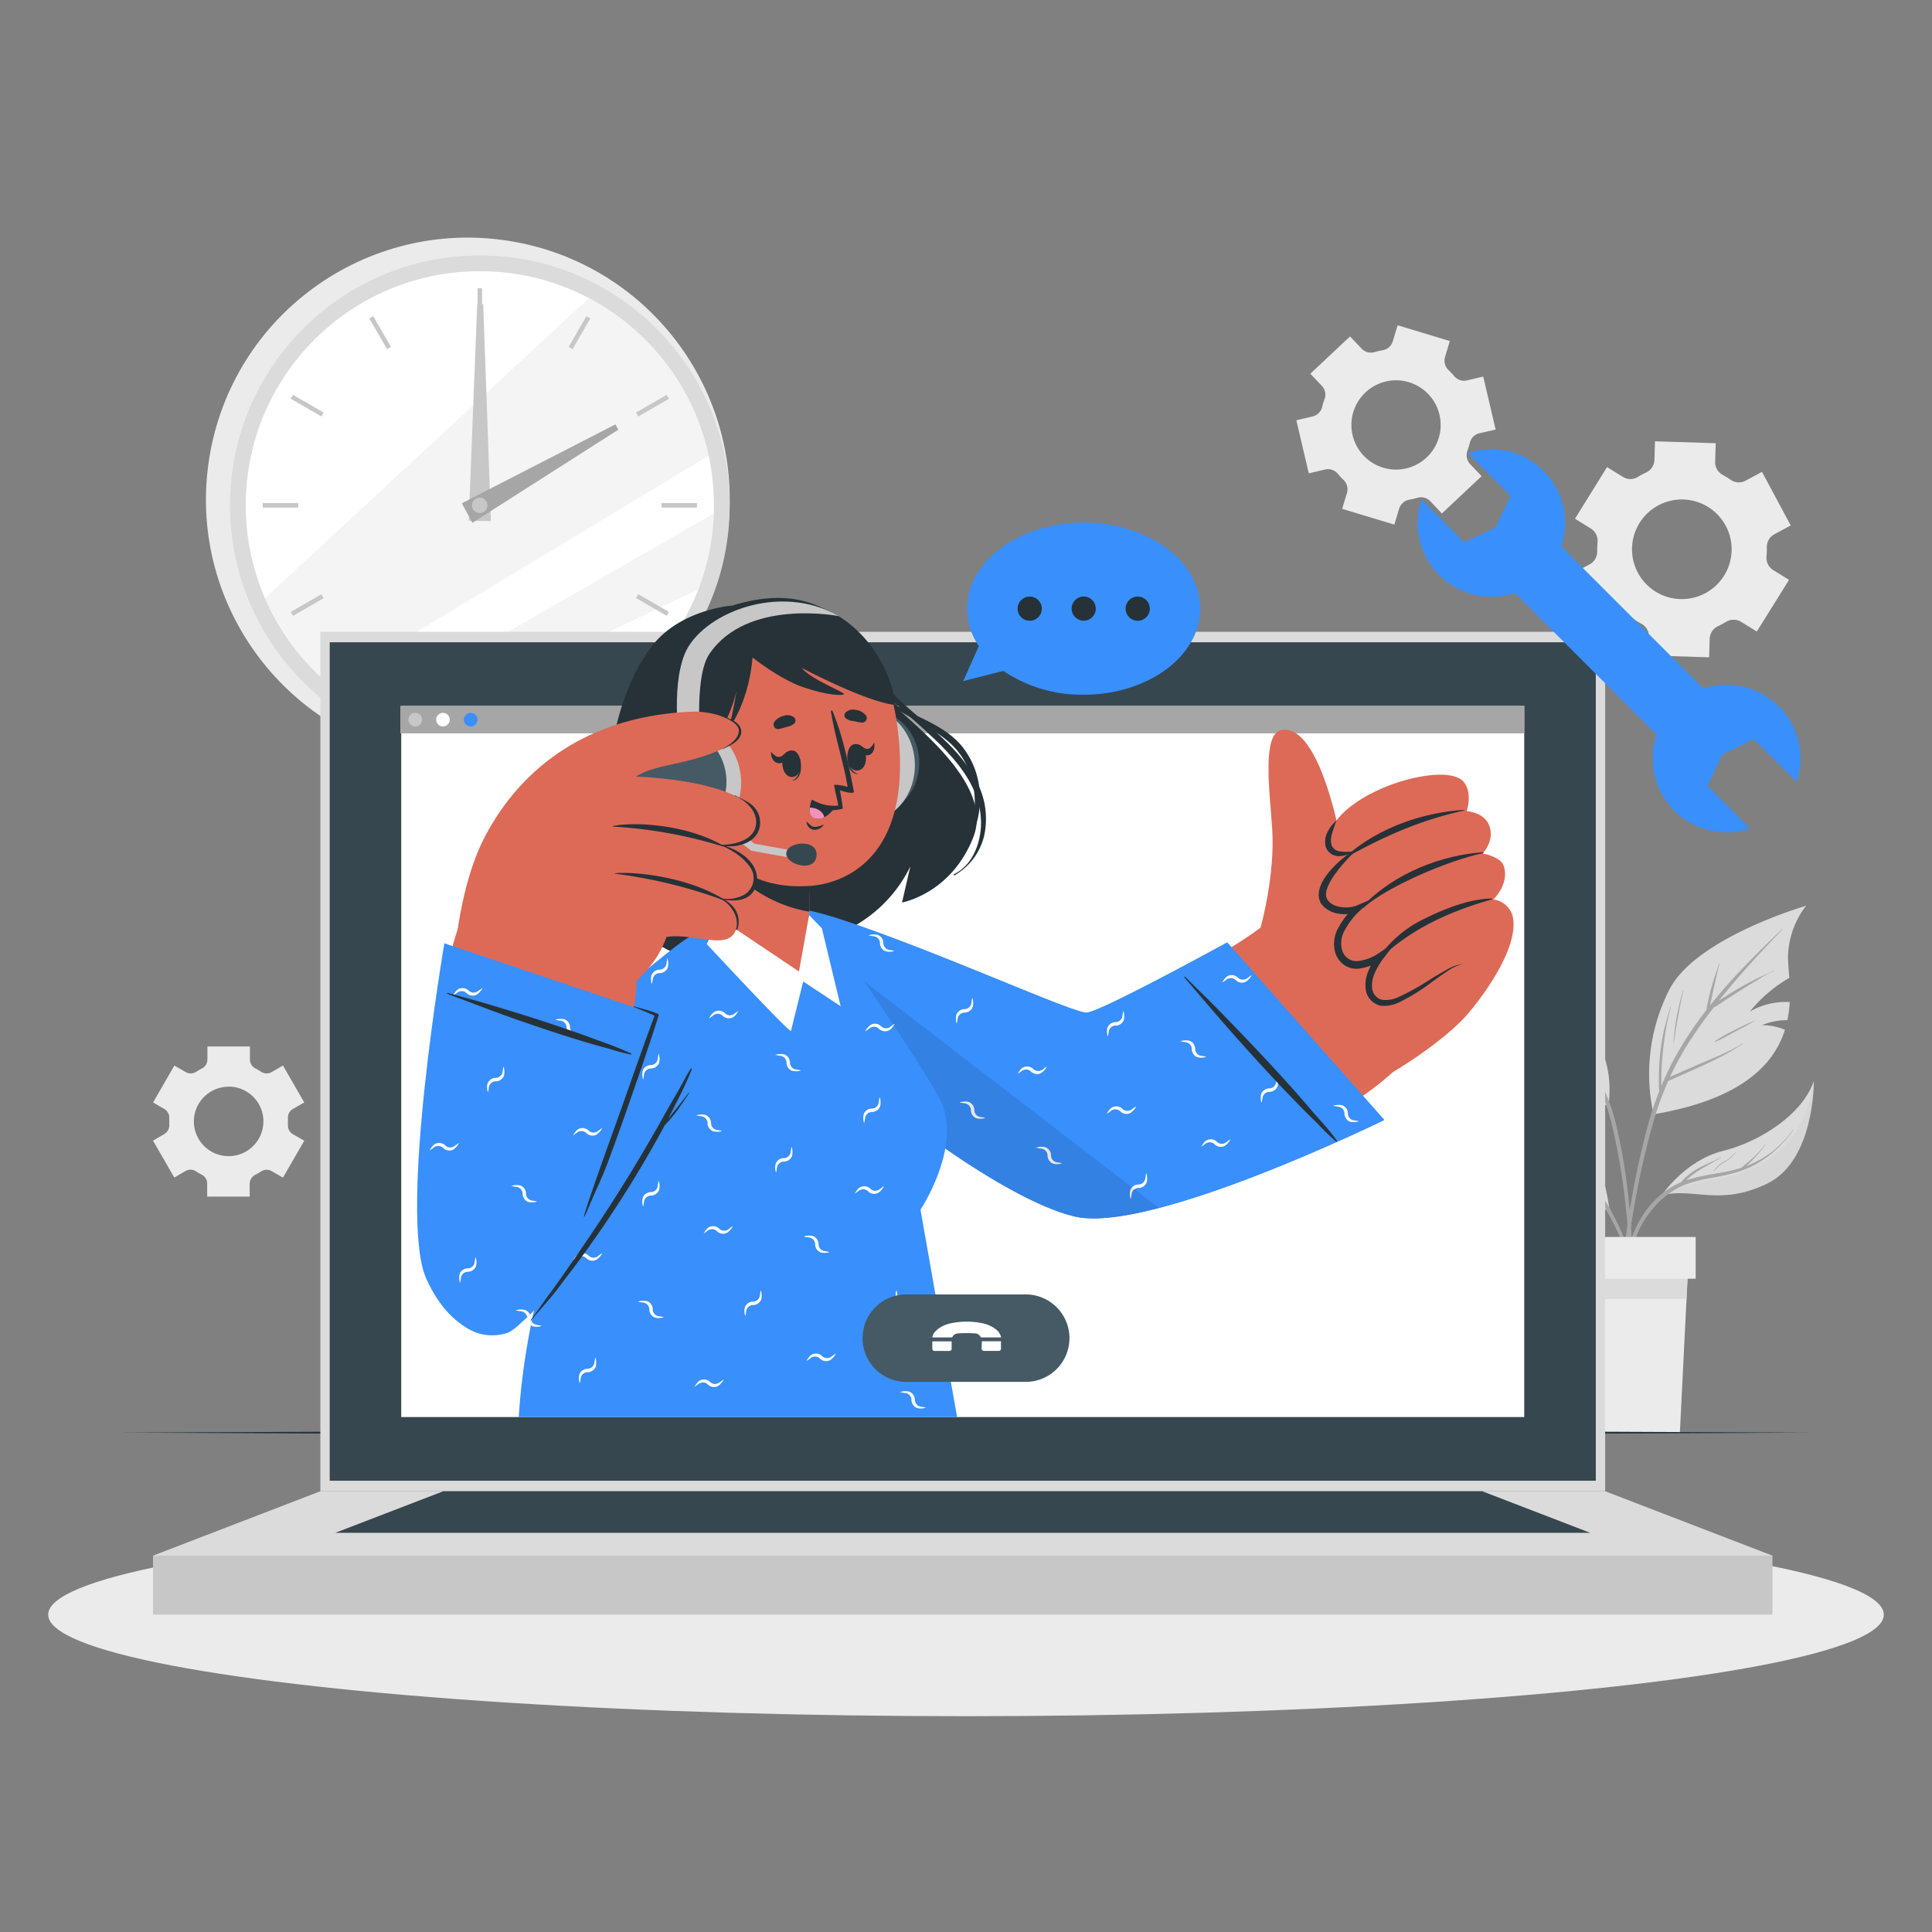 <svg xmlns="http://www.w3.org/2000/svg" viewBox="0 0 500 500"><rect x="0" y="0" width="500" height="500" fill="#808080" stroke="none"/><g id="freepik--background-complete--inject-41"><path d="M454.66,163.44,463,150.07l-4.12-2.55a3.73,3.73,0,0,1-1.71-3.52,21.81,21.81,0,0,0,.08-2.29,3.76,3.76,0,0,1,1.95-3.44l4.24-2.28L456,122.12l-4.24,2.28a3.67,3.67,0,0,1-3.84-.21,23.52,23.52,0,0,0-2.13-1.32,3.69,3.69,0,0,1-1.91-3.35l.15-4.82-15.72-.49-.15,4.84a3.68,3.68,0,0,1-2.13,3.22c-.37.17-.73.36-1.09.55s-.72.4-1.07.61a3.68,3.68,0,0,1-3.85,0l-4.12-2.55-8.29,13.37,4.13,2.56a3.74,3.74,0,0,1,1.7,3.51,22,22,0,0,0-.08,2.3,3.77,3.77,0,0,1-1.95,3.43l-4.24,2.28,7.43,13.86,4.25-2.27a3.76,3.76,0,0,1,3.94.27,21.8,21.8,0,0,0,1.95,1.21,3.69,3.69,0,0,1,2,3.36l-.15,4.86,15.73.49.15-4.83a3.73,3.73,0,0,1,2.18-3.24c.35-.17.7-.34,1.05-.53s.68-.38,1-.57a3.72,3.72,0,0,1,3.92,0Zm-11.88-10.82a12.89,12.89,0,1,1,4.54-15A12.88,12.88,0,0,1,442.78,152.62Z" style="fill:#ebebeb"></path><path d="M42.53,287a2.62,2.62,0,0,1,1.28,2.43c0,.27,0,.54,0,.81s0,.55,0,.82a2.61,2.61,0,0,1-1.27,2.42L39.6,295.2l5.51,9.55L48,303.06a2.6,2.6,0,0,1,2.75.1,15.38,15.38,0,0,0,1.42.82,2.63,2.63,0,0,1,1.45,2.33v3.37h11v-3.37A2.63,2.63,0,0,1,66.13,304a15.38,15.38,0,0,0,1.42-.82,2.6,2.6,0,0,1,2.75-.1l2.93,1.69,5.51-9.55-2.94-1.7a2.6,2.6,0,0,1-1.28-2.42c0-.27,0-.54,0-.81s0-.54,0-.81A2.62,2.62,0,0,1,75.8,287l2.94-1.69-5.51-9.55-2.92,1.69a2.62,2.62,0,0,1-2.75-.09,15.64,15.64,0,0,0-1.43-.83,2.63,2.63,0,0,1-1.45-2.33v-3.37h-11v3.37a2.63,2.63,0,0,1-1.45,2.33,15.64,15.64,0,0,0-1.43.83,2.62,2.62,0,0,1-2.75.09l-2.92-1.69-5.51,9.55Zm16.64-5.79a9,9,0,1,1-9,9A9,9,0,0,1,59.17,281.24Z" style="fill:#ebebeb"></path><path d="M387.07,111.18l-3.21-13.73-4.23,1a3.33,3.33,0,0,1-3.31-1.14,16.67,16.67,0,0,0-1.41-1.5,3.39,3.39,0,0,1-.94-3.42l1.24-4.13-13.5-4.08-1.25,4.14a3.27,3.27,0,0,1-2.56,2.3,20.46,20.46,0,0,0-2.19.51,3.27,3.27,0,0,1-3.33-.92l-3-3.14-10.27,9.65,3,3.16a3.3,3.3,0,0,1,.69,3.39c-.12.35-.24.69-.35,1s-.2.71-.28,1.06a3.32,3.32,0,0,1-2.45,2.44l-4.23,1,3.22,13.73,4.24-1a3.34,3.34,0,0,1,3.31,1.15,19.73,19.73,0,0,0,1.4,1.5,3.37,3.37,0,0,1,.94,3.41l-1.25,4.13,13.5,4.08,1.25-4.14a3.38,3.38,0,0,1,2.67-2.32,19.36,19.36,0,0,0,2-.47,3.33,3.33,0,0,1,3.39.87l3,3.18,10.28-9.66-3-3.15a3.38,3.38,0,0,1-.67-3.44c.12-.33.23-.66.33-1s.19-.67.28-1a3.34,3.34,0,0,1,2.47-2.51Zm-14.38.67a11.55,11.55,0,1,1-6.64-12.4A11.55,11.55,0,0,1,372.69,111.85Z" style="fill:#ebebeb"></path><circle cx="121.07" cy="129.27" r="67.77" transform="translate(-25.75 228.32) rotate(-80.88)" style="fill:#ebebeb"></circle><circle cx="124.18" cy="130.77" r="64.66" style="fill:#dbdbdb"></circle><circle cx="124.18" cy="130.77" r="60.58" style="fill:#fff"></circle><path d="M183.39,117.92c-27.59,16.71-72.93,44.13-98.27,59.16a60.57,60.57,0,0,1-16.55-22.26l83.81-77.67A60.68,60.68,0,0,1,183.39,117.92Z" style="fill:#ebebeb;opacity:0.5"></path><path d="M184.71,132.89a60.1,60.1,0,0,1-4,19.68l-75.56,35.74a60.66,60.66,0,0,1-9.54-4.1C118.44,171,160.14,147,184.71,132.89Z" style="fill:#ebebeb;opacity:0.5"></path><rect x="123.59" y="74.59" width="1.17" height="9.18" style="fill:#c7c7c7"></rect><rect x="97.8" y="81.5" width="1.17" height="9.18" transform="translate(-29.87 60.72) rotate(-30)" style="fill:#c7c7c7"></rect><rect x="78.91" y="100.39" width="1.17" height="9.18" transform="translate(-51.17 121.33) rotate(-60)" style="fill:#c7c7c7"></rect><rect x="68" y="130.19" width="9.18" height="1.17" style="fill:#c7c7c7"></rect><rect x="74.91" y="155.99" width="9.18" height="1.17" transform="translate(-67.64 60.74) rotate(-30)" style="fill:#c7c7c7"></rect><rect x="93.79" y="174.87" width="9.18" height="1.17" transform="translate(-102.76 173.04) rotate(-60.03)" style="fill:#c7c7c7"></rect><rect x="123.59" y="177.77" width="1.17" height="9.18" style="fill:#c7c7c7"></rect><rect x="149.39" y="170.86" width="1.17" height="9.18" transform="translate(-67.64 98.5) rotate(-30)" style="fill:#c7c7c7"></rect><rect x="168.27" y="151.98" width="1.17" height="9.18" transform="translate(-51.17 224.51) rotate(-60)" style="fill:#c7c7c7"></rect><rect x="171.18" y="130.19" width="9.18" height="1.17" style="fill:#c7c7c7"></rect><rect x="164.27" y="104.39" width="9.18" height="1.17" transform="translate(-29.87 98.51) rotate(-30)" style="fill:#c7c7c7"></rect><rect x="145.38" y="85.51" width="9.18" height="1.17" transform="translate(0.47 173) rotate(-60.03)" style="fill:#c7c7c7"></rect><polygon points="125.06 78.75 127.05 134.86 121.31 134.79 123.5 78.73 125.06 78.75" style="fill:#c7c7c7"></polygon><polygon points="160.01 111.21 122.26 135.3 119.52 130.25 159.27 109.83 160.01 111.21" style="fill:#a6a6a6"></polygon><path d="M126.14,130.77a2,2,0,1,1-2-2A2,2,0,0,1,126.14,130.77Z" style="fill:#c7c7c7"></path><path d="M416.56,313.31s-15.66-3.55-24.24-11.46S379,279.78,379,279.78a134.6,134.6,0,0,1,17.56,4.62,29.51,29.51,0,0,1,5.31,7.51,36.51,36.51,0,0,0,0-5.37,23.85,23.85,0,0,1,5.57,3.38C414.55,296.15,416.56,313.31,416.56,313.31Z" style="fill:#dbdbdb"></path><path d="M388.72,286.67c-2.13-1.48-4.3-2.9-6.43-4.39a.12.12,0,0,1,.13-.21c4,2.41,8,5,11.86,7.68,1.34.94,2.66,1.92,4,2.92l-.27-.47c-.47-.78-1-1.56-1.46-2.33a33.3,33.3,0,0,0-3.33-4.43c0-.05,0-.13.08-.08,1.22,1.41,2.44,2.8,3.55,4.29.53.71,1,1.45,1.49,2.2.24.39.48.78.7,1.18l.24.4c2,1.59,4,3.25,5.87,5,1.16,1.08,2.28,2.21,3.37,3.36-.61-1.89-1.14-3.81-1.84-5.67a.05.05,0,0,1,.1,0c.68,2,1.43,3.92,2,5.93,1.2,1.3,2.34,2.64,3.42,4a2.38,2.38,0,0,0-.05-.26c-.18-.73-.36-1.47-.56-2.2-.38-1.42-.8-2.83-1.28-4.21a24.59,24.59,0,0,0-4.2-7.95c0-.05,0-.12.07-.07a30.46,30.46,0,0,1,6,12.52q.25,1,.48,2c.08.35.17.71.23,1.08.48.64.94,1.28,1.38,1.95a67.65,67.65,0,0,1,6.63,13,151.44,151.44,0,0,1,5,15.64.08.08,0,0,1-.16,0c-3.07-9.16-6.19-18.46-11.43-26.64-1.11-1.73-2.31-3.4-3.58-5a29.53,29.53,0,0,1-7.61-1.51,33.8,33.8,0,0,1-7.63-3.69,45,45,0,0,1-3.91-2.95c-.06-.05,0-.13.06-.08a31.45,31.45,0,0,0,7.18,4.34,39.25,39.25,0,0,0,7.9,2.65c1.15.25,2.33.44,3.5.6a65.87,65.87,0,0,0-4.62-5.12c-.53-.53-1.07-1-1.62-1.54a37.62,37.62,0,0,0-5.78-3.32c-2.57-1.24-5.09-2.55-7.63-3.84-1.44-.73-2.86-1.48-4.3-2.18-.06,0,0-.12.05-.09,2.58,1.24,5.19,2.4,7.79,3.59,2.44,1.12,4.91,2.25,7.26,3.56l.3.18c-2.12-1.85-4.32-3.6-6.57-5.3Q391.94,288.9,388.72,286.67Z" style="fill:#a6a6a6"></path><path d="M389.61,294.74c1.28.56,2.57,1.05,3.83,1.64s2.53,1.32,3.76,2a.05.05,0,0,1-.05.09c-1.25-.6-2.51-1.16-3.75-1.78s-2.52-1.32-3.82-1.89C389.52,294.81,389.55,294.71,389.61,294.74Z" style="fill:#a6a6a6"></path><path d="M467.42,234.41a22.37,22.37,0,0,0-4.68,13c-.05,1.4.17,3.36.33,5.66a37,37,0,0,0-10.22,8.73,18.51,18.51,0,0,1,10.33-2.47,32.78,32.78,0,0,1-.6,4.68,17.35,17.35,0,0,0-6.64,1.31,14.79,14.79,0,0,1,6,1.19c-2.79,8.88-11.09,18-34,21.87A48.11,48.11,0,0,1,432,256.16C438.86,242.66,467.42,234.41,467.42,234.41Z" style="fill:#dbdbdb"></path><path d="M420,326.38c.39-3.79.89-7.58,1.48-11.34a225.82,225.82,0,0,1,4.62-22.43,89.41,89.41,0,0,1,3.31-10.21,14.17,14.17,0,0,1-.09-1.84c0-.73,0-1.46,0-2.2,0-1.46.09-2.93.21-4.39a53.07,53.07,0,0,1,1.41-8.59c.42-1.63.9-3.24,1.38-4.85a.05.05,0,1,1,.1,0,64,64,0,0,0-1.69,8.57,82.49,82.49,0,0,0-.77,8.6c0,.78,0,1.57,0,2.36,0,.33,0,.67,0,1a72.43,72.43,0,0,1,3.86-8,96.6,96.6,0,0,1,7.84-11.73,5.07,5.07,0,0,1,.18-1.28c.11-.51.22-1,.34-1.53q.34-1.57.78-3.12c.57-2.08,1.32-4.08,2-6.13a.05.05,0,1,1,.1,0c-.6,2-1,4.13-1.47,6.19-.23,1-.45,2-.68,3.07l-.33,1.53a.5.5,0,0,1,0,.12c.93-1.17,1.87-2.32,2.84-3.45,4.37-5.13,9.17-9.87,14-14.56.59-.58,1.2-1.14,1.8-1.71a0,0,0,1,1,.07.07c-4.61,4.82-9.15,9.68-13.45,14.78-1,1.21-2,2.43-3,3.68.52-.36,1-.7,1.56-1,1.33-.87,2.68-1.72,4.07-2.5s2.79-1.54,4.22-2.25,3-1.32,4.46-2.14c.06,0,.11.07.05.09a32.19,32.19,0,0,0-4.18,2.32c-1.39.82-2.79,1.66-4.15,2.53s-2.7,1.69-4,2.56c-1.12.72-2.21,1.51-3.37,2.18A111,111,0,0,0,436,271.5a79.69,79.69,0,0,0-3.79,7.2l.82-.36,2.1-.93c1.35-.6,2.7-1.18,4.05-1.77,2.57-1.12,5.18-2.14,7.7-3.37A35.8,35.8,0,0,0,451,270c.06,0,.11.05.05.09-4.69,3.24-10,5.52-15.16,7.82l-2.25,1c-.62.27-1.24.58-1.88.82a80,80,0,0,0-3.87,10.61,215.6,215.6,0,0,0-5,22.16c-1.31,7.48-2.2,15-2.88,22.58-.09.94-.18,1.88-.28,2.83a.3.3,0,0,1-.6,0C419.21,334,419.61,330.2,420,326.38Z" style="fill:#a6a6a6"></path><path d="M433.94,263.12c.42-2.33,1-4.6,1.67-6.88a.05.05,0,1,1,.1,0c-.58,2.24-1,4.52-1.41,6.79s-.81,4.64-1.14,7a0,0,0,0,1-.06,0A61.76,61.76,0,0,1,433.94,263.12Z" style="fill:#a6a6a6"></path><path d="M443.81,269.44a41.36,41.36,0,0,1,5-2.8c.83-.44,1.68-.85,2.52-1.26s1.78-.77,2.64-1.21c.07,0,.12.07.06.1-.84.42-1.64.93-2.46,1.38L449,267c-1.68.9-3.32,1.89-5.08,2.62A.13.13,0,0,1,443.81,269.44Z" style="fill:#a6a6a6"></path><path d="M416.27,286.19s-14.48-3.46-21.13-13.18c-6.36-9.28-8.41-25.1-8.57-26.49.26,1.28,3.25,15.1,13.11,21.54C407.23,273,414.53,277.05,416.27,286.19Z" style="fill:#a6a6a6;opacity:0.1"></path><path d="M402.9,261.16a18.51,18.51,0,0,1,5.34,8.8s0,0,0,0a21.73,21.73,0,0,0-5.37-8.73C402.78,261.19,402.85,261.11,402.9,261.16Z" style="fill:#a6a6a6"></path><path d="M416.27,286.19s-14.48-3.46-21.13-13.18c-6.36-9.28-8.41-25.1-8.57-26.49a.42.42,0,0,1,0-.1s6.95,9.88,14.25,12.4S418.37,270.05,416.27,286.19Z" style="fill:#dbdbdb"></path><path d="M389.12,251.87a58.71,58.71,0,0,0,4.48,7.66,30.64,30.64,0,0,0,6,6.13c2,1.56,4,3,6,4.51l-.05-.07c-.37-.56-.77-1.1-1.18-1.62-.83-1.06-1.74-2.06-2.65-3.05-1.8-2-3.64-3.87-5.25-6a21.86,21.86,0,0,1-2.33-3.74c0-.06.07-.09.1,0,2.35,4.89,7.05,8,10.39,12.16a21.42,21.42,0,0,1,1.34,1.83,7.88,7.88,0,0,1,.84,1.47,30.74,30.74,0,0,1,4.94,5,20.29,20.29,0,0,0-.58-2.81,13.94,13.94,0,0,0-1.54-3.67c0-.06.06-.12.09-.06a16.81,16.81,0,0,1,1.69,3.65,12.82,12.82,0,0,1,.53,3.12h0a28.65,28.65,0,0,1,1.95,3.05l-.18-.93c-.28-1.44-.6-2.88-1-4.31a25.87,25.87,0,0,0-3.48-8.16c0-.06.05-.11.09-.06a31.54,31.54,0,0,1,3.86,8c.46,1.42.83,2.86,1.15,4.32.16.71.31,1.43.44,2.15.07.37.15.75.21,1.13a52.67,52.67,0,0,1,3.35,9.82,145.32,145.32,0,0,1,3.08,18.32,150.41,150.41,0,0,1,1,19.45c0,.81-.06,1.62-.1,2.44,0,.21-.33.24-.34,0-.14-3.22-.22-6.43-.41-9.65s-.47-6.42-.82-9.62a169.45,169.45,0,0,0-3-18.73c-1.17-5.3-2.69-10.63-5.59-15.27a28.51,28.51,0,0,0-5.23-6.21c-2-1.83-4.25-3.42-6.39-5.11a34.77,34.77,0,0,1-5.86-5.64,45.57,45.57,0,0,1-4.61-7.48c-.34-.66-.69-1.31-1-2C389,251.87,389.09,251.81,389.12,251.87Z" style="fill:#a6a6a6"></path><path d="M391.62,254a49.33,49.33,0,0,0,3.23,5.65,0,0,0,0,1-.07,0,39.63,39.63,0,0,1-3.26-5.65C391.49,254,391.59,253.93,391.62,254Z" style="fill:#a6a6a6"></path><path d="M469.43,279.78s.23,20.59-12.08,26.53-18.9,1-27.27,3h0c.32-.49,6.29-9.08,15.79-11.44C455.65,295.42,466.47,288.36,469.43,279.78Z" style="fill:#dbdbdb"></path><path d="M469.43,279.78s.23,20.59-12.08,26.53-18.9,1-27.27,3h0a46.23,46.23,0,0,1,14-4.13C451.85,304.22,466.68,299.17,469.43,279.78Z" style="fill:#a6a6a6;opacity:0.1"></path><path d="M429.27,309.66a20.61,20.61,0,0,1,4.9-3.31c.26-.13.53-.23.8-.35s.27-.32.41-.47c.37-.38.76-.75,1.16-1.1a17.27,17.27,0,0,1,2.48-1.78c2-1.2,4.27-2,6.36-3.16.06,0,.11.07.05.1-1,.53-2,1.12-3,1.71s-2,1.11-2.92,1.72a19.91,19.91,0,0,0-2.44,1.83c-.22.19-.42.39-.63.6a33.07,33.07,0,0,1,4.16-1.1c2.25-.46,4.53-.78,6.78-1.26a30.93,30.93,0,0,0,3.27-.88c1-.82,2-1.64,3-2.53a25.43,25.43,0,0,0,3.19-3.53.05.05,0,1,1,.09.06,37.47,37.47,0,0,1-5,5.56c.53-.2,1.06-.41,1.57-.65a25.37,25.37,0,0,0,10.49-8.72c0-.06.13,0,.09.05a28.77,28.77,0,0,1-8.48,8.15,26,26,0,0,1-5.36,2.54,50.49,50.49,0,0,1-6.67,1.57,47.17,47.17,0,0,0-6.52,1.55,19.9,19.9,0,0,0-5.47,2.88,25.57,25.57,0,0,0-7.38,9.15,45.87,45.87,0,0,0-4.06,15c0,.22-.37.22-.35,0C420.29,324.68,422.6,315.67,429.27,309.66Z" style="fill:#a6a6a6"></path><path d="M443.56,303a7,7,0,0,1,2.53-2.29,9.54,9.54,0,0,0,3-2.49c0-.06.13,0,.09.05a10.23,10.23,0,0,1-2.66,2.38,9.48,9.48,0,0,0-2.9,2.4C443.6,303.05,443.53,303,443.56,303Z" style="fill:#a6a6a6"></path><polygon points="437.03 324.86 436.47 336.18 434.75 370.76 408.93 370.76 407.21 336.18 406.65 324.86 437.03 324.86" style="fill:#ebebeb"></polygon><polygon points="437.03 324.86 436.47 336.18 407.21 336.18 406.65 324.86 437.03 324.86" style="fill:#dbdbdb"></polygon><rect x="404.84" y="320.13" width="34" height="10.8" style="fill:#ebebeb"></rect></g><g id="freepik--Shadow--inject-41"><ellipse cx="250" cy="417.87" rx="237.53" ry="26.28" style="fill:#ebebeb"></ellipse></g><g id="freepik--Desk--inject-41"><polygon points="30.76 370.76 85.57 370.52 140.38 370.43 250 370.27 359.62 370.43 414.43 370.52 469.24 370.76 414.43 371.01 359.62 371.1 250 371.26 140.38 371.1 85.57 371.01 30.76 370.76" style="fill:#263238"></polygon></g><g id="freepik--Device--inject-41"><rect x="82.91" y="163.51" width="332.5" height="222.42" style="fill:#dbdbdb"></rect><rect x="85.33" y="166.22" width="327.66" height="216.99" style="fill:#37474f"></rect><rect x="39.6" y="402.6" width="419.11" height="15.26" style="fill:#c7c7c7"></rect><polygon points="39.6 402.6 82.91 385.93 415.41 385.93 458.71 402.6 39.6 402.6" style="fill:#dbdbdb"></polygon><polygon points="86.78 396.69 114.72 385.93 383.6 385.93 411.54 396.69 86.78 396.69" style="fill:#37474f"></polygon><rect x="103.84" y="182.71" width="290.63" height="184.02" style="fill:#fff"></rect><rect x="103.6" y="182.71" width="290.88" height="7.08" style="fill:#a6a6a6"></rect><path d="M109.23,186.25a1.76,1.76,0,1,1-1.76-1.76A1.75,1.75,0,0,1,109.23,186.25Z" style="fill:#c7c7c7"></path><circle cx="114.64" cy="186.25" r="1.76" style="fill:#fff"></circle><path d="M123.57,186.25a1.76,1.76,0,1,1-1.76-1.76A1.75,1.75,0,0,1,123.57,186.25Z" style="fill:#398FFC"></path></g><g id="freepik--Character--inject-41"><path d="M168.61,167.36c-10.59,14-11.26,34.73-11.26,34.73s-8.94,22-4.07,32.57A20.33,20.33,0,0,0,168,246.46l-2-5.94s5.08,7.28,18.78,8.57,30.64-5.29,39.1-11.2a35.28,35.28,0,0,0,11.72-13.68l-2.16,9.36s12.8-2.28,18.49-17-19-31.31-21.5-35.28-9.21-34.5-40.92-24.56C189.49,156.69,175.9,157.71,168.61,167.36Z" style="fill:#263238"></path><path d="M163.21,246.33c-3.92-1.21-7.49-4.51-9.86-7.77a19.08,19.08,0,0,1-3.77-11.87c.19-5.12,2.2-9.9,4.15-14.56,2-4.82,4.39-9.51,6.32-14.35.1-.27-.3-.42-.45-.2a117.36,117.36,0,0,0-6.55,11.77,54.88,54.88,0,0,0-4.82,11.81,20.6,20.6,0,0,0,.12,11.57,19.78,19.78,0,0,0,5.27,8c2.81,2.64,6.13,4.12,9.46,5.94A.16.16,0,1,0,163.21,246.33Z" style="fill:#263238"></path><path d="M252.65,202.07c-5.51-10.81-16.75-16.57-24.37-25.59-4.13-4.89-7.58-10.46-12.62-14.5-.14-.1-.32.13-.19.24,4.19,3.69,7,8.43,10.27,12.87a83.14,83.14,0,0,0,11.56,12c7.53,6.8,16.53,14.83,16.59,25.84,0,5.09-2.14,11-7,13.31-.18.08,0,.39.16.28a16.15,16.15,0,0,0,7.65-10.22A20.55,20.55,0,0,0,252.65,202.07Z" style="fill:#263238"></path><path d="M253.56,205.06a21.15,21.15,0,0,0-4.6-11.92c-2.76-3.35-6.66-5.49-10.51-7.34-4.45-2.13-9.09-4.08-12.28-8-.13-.17-.36.06-.23.22,5.09,6.48,13.34,8.67,19.45,13.86,7,5.94,8.4,15.83,5.36,24.19a34.75,34.75,0,0,1-9.17,13.34c-.07.06,0,.17.1.1C248.64,223.39,254.3,214.7,253.56,205.06Z" style="fill:#263238"></path><path d="M198,254.06c10.53,11.06,64.64,63.38,88.26,58.5,28.63-5.91,61.88-23.33,74.86-35.71,7.28-6.93-27.81-42-35.13-36.59C314.46,248.8,286.68,263,281.79,265s-46.26-19.33-70.38-27.67C189.69,229.77,190.59,246.27,198,254.06Z" style="fill:#dd6a57"></path><path d="M380.91,261.12c-6.35,8.47-26.12,20.7-32,21.82s-27.82-31.8-25.85-37.65,25.57-32.69,36-35.38S387.5,252.35,380.91,261.12Z" style="fill:#dd6a57"></path><path d="M326.25,240s3.75-13.25,3-25.35c-.66-10.18-2.79-25.22,2.67-25.78,11.21-1.15,16.51,36.36,16.51,36.36s-.33,16.93-11.33,19C330.17,245.62,326.25,240,326.25,240Z" style="fill:#dd6a57"></path><path d="M343.81,217.28c-.56,5.58,6.34,3.05,6.34,3.05s-9,6-7.4,12c1.6,5.75,9.82,2.39,10.42,2.16-.48.33-8.65,6.1-6.37,11.93,2.37,6.06,10,1.28,10.54,1-.36.44-4.93,6.43-2.19,10.47,4.7,6.94,16.82-8,23.59-8.48,0,0,2.05,11.4,2.17,11.72,0,0,11.82-14,10.73-23.13a5.86,5.86,0,0,0-5.17-5.21s4.31-4.1,2.67-8.75c-.85-2.39-5.43-3.15-5.43-3.15s3.32-3.42,1.6-7.47c-1.37-3.23-5.74-3.49-5.74-3.49s1.65-4.77-.81-7.62C373.79,196.54,345,205.33,343.81,217.28Z" style="fill:#dd6a57"></path><path d="M378.88,209.77a.08.08,0,0,0,0-.16c-10.17.58-21.17,4.34-29.11,10.81-.26.22,0,.73.3.55C359.52,215.86,368.33,212.09,378.88,209.77Z" style="fill:#263238"></path><path d="M383.84,220.78c.11,0,.07-.21,0-.21-10.48.66-22.74,5.23-31,13.77-.28.29-.24.84.11.53C358.81,229.61,374.33,222.82,383.84,220.78Z" style="fill:#263238"></path><path d="M357,248.2c8.25-7.88,18.2-12.33,29.07-15.42.14,0,.07-.24-.06-.24-5.73.07-12.46,2.76-17.51,5.3a30.24,30.24,0,0,0-11.78,10.07C356.57,248.08,356.79,248.37,357,248.2Z" style="fill:#263238"></path><path d="M350,220.28c-.31.25.41.43.1.69-1.28,1.12-8.4,8.49-6.65,11.69,1.42,2.57,5.85,2.45,7.53,1.74l4.24-1.79-3.36,3.15a18.94,18.94,0,0,0-3.74,4.81,6.71,6.71,0,0,0-.74,5.46,3.86,3.86,0,0,0,4,2.7,11.6,11.6,0,0,0,5.45-2.06l4.55-3L358.05,248a17.64,17.64,0,0,0-2.28,3.89,7.26,7.26,0,0,0-.62,4.16,3.45,3.45,0,0,0,2.46,2.69,7.73,7.73,0,0,0,4.24-.67,61.06,61.06,0,0,0,8.26-4.58c1.36-.83,2.73-1.66,4.14-2.43a11.42,11.42,0,0,1,4.49-1.63,12.31,12.31,0,0,0-4.27,2c-1.33.86-2.62,1.79-3.91,2.73a52.26,52.26,0,0,1-8.2,5.11,8.94,8.94,0,0,1-5.05,1,4.93,4.93,0,0,1-3.8-3.83,9,9,0,0,1,.64-5.18,19.3,19.3,0,0,1,2.48-4.37l1.24,1.31a13.44,13.44,0,0,1-6.42,2.5,5.63,5.63,0,0,1-3.64-1,6.33,6.33,0,0,1-2.2-3,8.5,8.5,0,0,1,.93-6.91,20.18,20.18,0,0,1,4.2-5.22l.88,1.36c-2.17.84-7.11,1.51-9.8-2.2C339,228.34,348.2,221.42,350,220.28Z" style="fill:#263238"></path><path d="M350.15,220.33a11.4,11.4,0,0,1-3.45,0,2.6,2.6,0,0,1-2.09-1.6,5.32,5.32,0,0,1,.13-3c.31-1.09.7-2.21,1.14-3.36a9,9,0,0,0-2.29,2.92,5.29,5.29,0,0,0-.45,4,3.7,3.7,0,0,0,1.41,1.73,3.87,3.87,0,0,0,2,.55A6.07,6.07,0,0,0,350.15,220.33Z" style="fill:#263238"></path><path d="M317.6,243.91l40.65,45.94s-60.34,29.54-80,25-60.25-35.14-78-57-7-27.94,17.73-19.76,59.69,24.15,63.24,24S317.6,243.91,317.6,243.91Z" style="fill:#398FFC"></path><path d="M358.25,289.85s-60.34,29.53-80,25c-12.24-2.81-32.58-15.74-50.48-30.39a1.16,1.16,0,0,1-.21-.16c-10.78-8.84-20.66-18.28-27.32-26.49-5.77-7.09-8.52-12.52-8.78-16.34a6.68,6.68,0,0,1,.15-2.13c1.38-6,11.27-6.26,26.36-1.27,24.76,8.17,59.69,24.14,63.25,24s36.37-18.16,36.37-18.16Z" style="fill:#398FFC"></path><path d="M248.32,285.3a4.33,4.33,0,0,1,2.36-.13,2.28,2.28,0,0,1,1.48,2.09,1.77,1.77,0,0,0,.81,1.53,1.88,1.88,0,0,0,.94.31c.38.07.75.11,1.13.21a4,4,0,0,1-2.38.09,2.29,2.29,0,0,1-1.39-2.12,1.8,1.8,0,0,0-.87-1.49,2,2,0,0,0-1-.28C249.07,285.44,248.69,285.4,248.32,285.3Z" style="fill:#fff"></path><path d="M195.17,243a4.11,4.11,0,0,1-2.37.1,2.21,2.21,0,0,1-1.33-1.59,6.68,6.68,0,0,1,.15-2.13,2.3,2.3,0,0,1,.67,1.57,1.79,1.79,0,0,0,.82,1.53,1.94,1.94,0,0,0,.93.31C194.42,242.86,194.79,242.9,195.17,243Z" style="fill:#fff"></path><path d="M305.48,269.47a4.47,4.47,0,0,1,2.37-.12,2.25,2.25,0,0,1,1.47,2.09,1.81,1.81,0,0,0,.82,1.53,1.87,1.87,0,0,0,.94.3c.37.08.75.12,1.12.22a4,4,0,0,1-2.37.09,2.3,2.3,0,0,1-1.4-2.13,1.75,1.75,0,0,0-.86-1.48,1.9,1.9,0,0,0-1-.28C306.23,269.61,305.86,269.57,305.48,269.47Z" style="fill:#fff"></path><path d="M345,286.17a4.43,4.43,0,0,1,2.36-.12,2.26,2.26,0,0,1,1.48,2.08,1.79,1.79,0,0,0,.81,1.54,1.87,1.87,0,0,0,.94.3c.38.07.75.12,1.13.22a4.15,4.15,0,0,1-2.38.09,2.29,2.29,0,0,1-1.39-2.13,1.8,1.8,0,0,0-.87-1.49,2,2,0,0,0-1-.27C345.79,286.31,345.41,286.27,345,286.17Z" style="fill:#fff"></path><path d="M268.13,297a4.47,4.47,0,0,1,2.37-.12A2.28,2.28,0,0,1,272,299a1.78,1.78,0,0,0,.81,1.53,1.87,1.87,0,0,0,.94.3c.38.08.75.12,1.13.22a4.06,4.06,0,0,1-2.38.09,2.29,2.29,0,0,1-1.39-2.13,1.78,1.78,0,0,0-.87-1.48,1.9,1.9,0,0,0-1-.28C268.88,297.17,268.5,297.12,268.13,297Z" style="fill:#fff"></path><path d="M224.77,242.06a4.47,4.47,0,0,1,2.37-.12,2.27,2.27,0,0,1,1.47,2.09,1.81,1.81,0,0,0,.82,1.53,1.88,1.88,0,0,0,.94.31c.37.07.75.11,1.13.21a4,4,0,0,1-2.38.09,2.29,2.29,0,0,1-1.39-2.12,1.78,1.78,0,0,0-.87-1.49,2,2,0,0,0-1-.28C225.53,242.21,225.15,242.16,224.77,242.06Z" style="fill:#fff"></path><path d="M318.46,294.84a4.33,4.33,0,0,1-1.58,1.76,2.27,2.27,0,0,1-2.52-.43,1.81,1.81,0,0,0-1.66-.51,1.9,1.9,0,0,0-.88.45c-.32.21-.61.45-.95.64.43-.61.75-1.36,1.62-1.74a2.29,2.29,0,0,1,2.49.52,1.77,1.77,0,0,0,1.66.44,2,2,0,0,0,.87-.48C317.83,295.27,318.13,295,318.46,294.84Z" style="fill:#fff"></path><path d="M270.94,276a4.29,4.29,0,0,1-1.59,1.76,2.26,2.26,0,0,1-2.51-.43,1.81,1.81,0,0,0-1.66-.51,1.9,1.9,0,0,0-.88.45c-.32.21-.62.45-.95.64.43-.61.75-1.36,1.61-1.74a2.29,2.29,0,0,1,2.49.52,1.8,1.8,0,0,0,1.67.44,2,2,0,0,0,.87-.48C270.31,276.47,270.6,276.24,270.94,276Z" style="fill:#fff"></path><path d="M294.05,286.32a4.4,4.4,0,0,1-1.58,1.76,2.26,2.26,0,0,1-2.52-.44,1.78,1.78,0,0,0-1.66-.5,1.81,1.81,0,0,0-.88.45c-.32.21-.61.45-1,.64.43-.61.75-1.36,1.62-1.74a2.31,2.31,0,0,1,2.49.51,1.74,1.74,0,0,0,1.66.44,2,2,0,0,0,.88-.48C293.42,286.75,293.72,286.51,294.05,286.32Z" style="fill:#fff"></path><path d="M323.94,252.35a4.43,4.43,0,0,1-1.59,1.76,2.27,2.27,0,0,1-2.52-.43,1.8,1.8,0,0,0-1.66-.51,2,2,0,0,0-.88.45c-.31.21-.61.45-1,.64.44-.61.75-1.36,1.62-1.74a2.29,2.29,0,0,1,2.49.52,1.78,1.78,0,0,0,1.66.44A2.13,2.13,0,0,0,323,253C323.31,252.78,323.6,252.55,323.94,252.35Z" style="fill:#fff"></path><path d="M209.89,250a4.47,4.47,0,0,1,.12,2.37,2.27,2.27,0,0,1-2.09,1.47,1.81,1.81,0,0,0-1.53.82,1.88,1.88,0,0,0-.31.94c-.07.37-.11.75-.21,1.13a4,4,0,0,1-.09-2.38,2.29,2.29,0,0,1,2.12-1.39,1.8,1.8,0,0,0,1.49-.87,2,2,0,0,0,.28-1C209.74,250.73,209.78,250.35,209.89,250Z" style="fill:#fff"></path><path d="M330.52,278.72a4.47,4.47,0,0,1,.12,2.37,2.26,2.26,0,0,1-2.09,1.47,1.77,1.77,0,0,0-1.53.82,1.8,1.8,0,0,0-.3.93c-.08.38-.12.75-.22,1.13a4,4,0,0,1-.09-2.37,2.3,2.3,0,0,1,2.13-1.4,1.76,1.76,0,0,0,1.48-.87,1.87,1.87,0,0,0,.28-.95C330.37,279.47,330.42,279.09,330.52,278.72Z" style="fill:#fff"></path><path d="M296.65,303.59a4.47,4.47,0,0,1,.12,2.37,2.25,2.25,0,0,1-2.09,1.47,1.81,1.81,0,0,0-1.53.82,1.87,1.87,0,0,0-.3.94c-.08.37-.12.75-.22,1.13a4.06,4.06,0,0,1-.09-2.38,2.29,2.29,0,0,1,2.13-1.39,1.78,1.78,0,0,0,1.48-.87,1.9,1.9,0,0,0,.28-1C296.51,304.35,296.55,304,296.65,303.59Z" style="fill:#fff"></path><path d="M290.73,261.57a4.47,4.47,0,0,1,.12,2.37,2.25,2.25,0,0,1-2.09,1.47,1.81,1.81,0,0,0-1.53.82,1.87,1.87,0,0,0-.3.94c-.08.37-.12.75-.22,1.12a4,4,0,0,1-.09-2.37,2.3,2.3,0,0,1,2.13-1.4,1.75,1.75,0,0,0,1.48-.86,1.9,1.9,0,0,0,.28-1C290.59,262.32,290.63,262,290.73,261.57Z" style="fill:#fff"></path><path d="M251.63,258.21a4.38,4.38,0,0,1,.12,2.37,2.25,2.25,0,0,1-2.08,1.47,1.83,1.83,0,0,0-1.54.82,1.87,1.87,0,0,0-.3.94c-.07.37-.12.75-.22,1.12a4.11,4.11,0,0,1-.09-2.37,2.31,2.31,0,0,1,2.13-1.4,1.76,1.76,0,0,0,1.49-.86,2,2,0,0,0,.27-1C251.49,259,251.53,258.59,251.63,258.21Z" style="fill:#fff"></path><path d="M227.78,284.5a1.16,1.16,0,0,1-.21-.16c0-.13.05-.26.09-.4C227.69,284.14,227.74,284.32,227.78,284.5Z" style="fill:#fff"></path><path d="M223.9,266.9a4.49,4.49,0,0,1,1.59-1.76,2.28,2.28,0,0,1,2.52.44,1.82,1.82,0,0,0,2.53.05c.32-.21.62-.44,1-.64-.44.61-.75,1.36-1.62,1.74a2.31,2.31,0,0,1-2.49-.51,1.76,1.76,0,0,0-1.67-.44,1.9,1.9,0,0,0-.87.48C224.53,266.47,224.24,266.71,223.9,266.9Z" style="fill:#fff"></path><path d="M346,295.25c-2.09-3.05-4.81-5.76-7.19-8.59s-5-5.73-7.59-8.56c-5-5.5-10.14-10.84-15.31-16.16-3-3.1-6.13-6.07-9.18-9.14-.11-.11-.3.07-.2.19,4.93,5.73,9.78,11.49,14.83,17.11s10,11,15.19,16.28c1.48,1.52,3,3,4.52,4.48a58.41,58.41,0,0,0,4.72,4.59C345.9,295.55,346.08,295.38,346,295.25Z" style="fill:#263238"></path><path d="M299.91,312.64c-8.78,2.3-16.57,3.41-21.65,2.25-12.24-2.81-32.58-15.74-50.48-30.39a1.16,1.16,0,0,1-.21-.16c-10.78-8.84-20.66-18.28-27.32-26.49-5.77-7.09-8.52-12.52-8.78-16.34a6.68,6.68,0,0,1,.15-2.13c.64-2.76,3.1-4.31,7-4.68Z" style="opacity:0.1"></path><path d="M238.22,313.07l9.47,53.66H134.25c3.23-52.46,33.67-109.84,47.09-126.19,6.72-8.19,20-9.94,30.07-3.26,2.39,1.58,30.22,42.64,32.5,48.63C248.45,297.72,238.22,313.07,238.22,313.07Z" style="fill:#398FFC"></path><path d="M200.6,273a4.47,4.47,0,0,1,2.37-.12,2.28,2.28,0,0,1,1.47,2.09,1.81,1.81,0,0,0,1.75,1.83c.38.08.75.12,1.13.22a4,4,0,0,1-2.38.09,2.29,2.29,0,0,1-1.39-2.12,1.78,1.78,0,0,0-.87-1.49,2,2,0,0,0-1-.28C201.35,273.12,201,273.07,200.6,273Z" style="fill:#fff"></path><path d="M208,320a4.47,4.47,0,0,1,2.37-.12,2.27,2.27,0,0,1,1.47,2.09,1.81,1.81,0,0,0,.82,1.53,1.87,1.87,0,0,0,.94.3c.37.08.75.12,1.12.22a4,4,0,0,1-2.37.09,2.27,2.27,0,0,1-1.39-2.13,1.78,1.78,0,0,0-.87-1.48,1.9,1.9,0,0,0-1-.28C208.72,320.19,208.35,320.14,208,320Z" style="fill:#fff"></path><path d="M180.17,288.66a4.37,4.37,0,0,1,2.37-.13,2.28,2.28,0,0,1,1.47,2.09,1.78,1.78,0,0,0,.82,1.53,1.81,1.81,0,0,0,.93.31c.38.07.75.11,1.13.21a4,4,0,0,1-2.37.09,2.29,2.29,0,0,1-1.4-2.12,1.77,1.77,0,0,0-.87-1.49,2,2,0,0,0-.95-.28C180.92,288.8,180.55,288.76,180.17,288.66Z" style="fill:#fff"></path><path d="M165.1,336.86a4.43,4.43,0,0,1,2.36-.12,2.24,2.24,0,0,1,1.47,2.09,1.81,1.81,0,0,0,.82,1.53,1.87,1.87,0,0,0,.94.3c.37.08.75.12,1.13.22a4.06,4.06,0,0,1-2.38.09,2.29,2.29,0,0,1-1.39-2.13,1.78,1.78,0,0,0-.87-1.48,1.9,1.9,0,0,0-1-.28C165.85,337,165.47,337,165.1,336.86Z" style="fill:#fff"></path><path d="M232.93,360.27a4.47,4.47,0,0,1,2.37-.12,2.27,2.27,0,0,1,1.47,2.09,1.81,1.81,0,0,0,.82,1.53,1.87,1.87,0,0,0,.94.3c.37.08.75.12,1.13.22a4.06,4.06,0,0,1-2.38.09,2.29,2.29,0,0,1-1.39-2.13,1.78,1.78,0,0,0-.87-1.48,1.9,1.9,0,0,0-1-.28C233.69,360.42,233.31,360.37,232.93,360.27Z" style="fill:#fff"></path><path d="M140.23,343.14a4.06,4.06,0,0,1-2.38.09,1.75,1.75,0,0,1-.46-.26c.05-.33.12-.65.19-1a1.75,1.75,0,0,0,.58.63,1.87,1.87,0,0,0,.94.3C139.48,343,139.85,343,140.23,343.14Z" style="fill:#fff"></path><path d="M188.45,239a4.37,4.37,0,0,1,2.37-.13,2.28,2.28,0,0,1,1.47,2.09,1.77,1.77,0,0,0,.81,1.53,1.88,1.88,0,0,0,.94.31c.38.07.75.11,1.13.21a4,4,0,0,1-2.37.09,2.28,2.28,0,0,1-1.4-2.12,1.77,1.77,0,0,0-.87-1.49,2,2,0,0,0-1-.28C189.2,239.13,188.82,239.09,188.45,239Z" style="fill:#fff"></path><path d="M228.77,307a4.4,4.4,0,0,1-1.58,1.76,2.26,2.26,0,0,1-2.52-.44,1.78,1.78,0,0,0-1.66-.5,1.81,1.81,0,0,0-.88.45c-.32.21-.61.45-.95.64.43-.61.75-1.36,1.62-1.74a2.31,2.31,0,0,1,2.49.51,1.74,1.74,0,0,0,1.66.44,1.9,1.9,0,0,0,.87-.48C228.14,307.39,228.44,307.15,228.77,307Z" style="fill:#fff"></path><path d="M155.86,291.94a4.49,4.49,0,0,1-1.59,1.76,2.21,2.21,0,0,1-1.8,0c.11-.27.21-.54.33-.81a1.86,1.86,0,0,0,1.23.15,2.1,2.1,0,0,0,.88-.49C155.23,292.36,155.53,292.13,155.86,291.94Z" style="fill:#fff"></path><path d="M155.86,324.31a4.35,4.35,0,0,1-1.59,1.76,2.26,2.26,0,0,1-2.51-.43,1.81,1.81,0,0,0-1.66-.51,1.9,1.9,0,0,0-.88.45c-.32.21-.62.45-.95.64.43-.61.75-1.36,1.61-1.74a2.29,2.29,0,0,1,2.49.52,1.8,1.8,0,0,0,1.67.44,2,2,0,0,0,.87-.49C155.23,324.74,155.52,324.51,155.86,324.31Z" style="fill:#fff"></path><path d="M187.31,357a4.43,4.43,0,0,1-1.59,1.76,2.26,2.26,0,0,1-2.52-.44,1.78,1.78,0,0,0-1.66-.5,1.86,1.86,0,0,0-.88.45c-.31.21-.61.45-.95.64.44-.61.75-1.36,1.62-1.74a2.31,2.31,0,0,1,2.49.51,1.75,1.75,0,0,0,1.66.44,2,2,0,0,0,.88-.48C186.67,357.45,187,357.21,187.31,357Z" style="fill:#fff"></path><path d="M189.67,317.33a4.49,4.49,0,0,1-1.59,1.76,2.26,2.26,0,0,1-2.51-.44,1.85,1.85,0,0,0-2.54-.06c-.32.22-.62.45-.95.65.43-.61.74-1.36,1.61-1.74a2.27,2.27,0,0,1,2.49.51,1.8,1.8,0,0,0,1.67.44,2,2,0,0,0,.87-.48C189,317.75,189.33,317.52,189.67,317.33Z" style="fill:#fff"></path><path d="M216.33,350.3a4.57,4.57,0,0,1-1.59,1.76,2.26,2.26,0,0,1-2.52-.44,1.78,1.78,0,0,0-1.66-.5,1.81,1.81,0,0,0-.88.45c-.32.21-.61.44-1,.64.43-.61.75-1.36,1.62-1.74a2.31,2.31,0,0,1,2.49.51,1.74,1.74,0,0,0,1.66.44,2,2,0,0,0,.88-.48C215.69,350.73,216,350.49,216.33,350.3Z" style="fill:#fff"></path><path d="M209.89,250a4.47,4.47,0,0,1,.12,2.37,2.27,2.27,0,0,1-2.09,1.47,1.81,1.81,0,0,0-1.53.82,1.88,1.88,0,0,0-.31.94c-.07.37-.11.75-.21,1.13a4,4,0,0,1-.09-2.38,2.29,2.29,0,0,1,2.12-1.39,1.8,1.8,0,0,0,1.49-.87,2,2,0,0,0,.28-1C209.74,250.73,209.78,250.35,209.89,250Z" style="fill:#fff"></path><path d="M232,333.9a4.37,4.37,0,0,1,.13,2.37,2.28,2.28,0,0,1-2.09,1.47,1.8,1.8,0,0,0-1.53.82,1.88,1.88,0,0,0-.31.94c-.07.37-.11.75-.21,1.12a4,4,0,0,1-.09-2.37,2.28,2.28,0,0,1,2.12-1.4,1.76,1.76,0,0,0,1.49-.86,2,2,0,0,0,.28-1C231.82,334.65,231.86,334.28,232,333.9Z" style="fill:#fff"></path><path d="M227.66,283.94a4.38,4.38,0,0,1,.12,2.37,2.26,2.26,0,0,1-2.08,1.47,1.81,1.81,0,0,0-1.54.82,1.84,1.84,0,0,0-.3.94c-.07.37-.12.75-.22,1.12a4.11,4.11,0,0,1-.09-2.37,2.3,2.3,0,0,1,2.13-1.4,1.77,1.77,0,0,0,1.49-.87,2,2,0,0,0,.27-.95C227.52,284.69,227.56,284.32,227.66,283.94Z" style="fill:#fff"></path><path d="M204.86,296.77a4.47,4.47,0,0,1,.13,2.37,2.28,2.28,0,0,1-2.09,1.47,1.85,1.85,0,0,0-1.84,1.76c-.07.37-.12.75-.22,1.12a4,4,0,0,1-.08-2.37,2.28,2.28,0,0,1,2.12-1.4,1.76,1.76,0,0,0,1.49-.86,2.17,2.17,0,0,0,.28-1C204.72,297.52,204.76,297.15,204.86,296.77Z" style="fill:#fff"></path><path d="M154.07,351.28a4.47,4.47,0,0,1,.12,2.37,2.26,2.26,0,0,1-2.09,1.47,1.79,1.79,0,0,0-1.53.82,1.83,1.83,0,0,0-.3.93c-.07.38-.12.76-.22,1.13a4.11,4.11,0,0,1-.09-2.37,2.3,2.3,0,0,1,2.13-1.4,1.77,1.77,0,0,0,1.49-.87,2,2,0,0,0,.27-.95C153.93,352,154,351.66,154.07,351.28Z" style="fill:#fff"></path><path d="M170.46,272.68a4.47,4.47,0,0,1,.13,2.37,2.28,2.28,0,0,1-2.09,1.47,1.83,1.83,0,0,0-1.84,1.75c-.07.38-.12.75-.22,1.13a4,4,0,0,1-.08-2.37,2.28,2.28,0,0,1,2.12-1.4,1.77,1.77,0,0,0,1.49-.87,2,2,0,0,0,.27-.95C170.32,273.43,170.36,273.05,170.46,272.68Z" style="fill:#fff"></path><path d="M170.46,305.57a4.47,4.47,0,0,1,.13,2.37,2.28,2.28,0,0,1-2.09,1.47,1.83,1.83,0,0,0-1.84,1.75c-.07.38-.12.75-.22,1.13a4.06,4.06,0,0,1-.08-2.38,2.27,2.27,0,0,1,2.12-1.39,1.8,1.8,0,0,0,1.49-.87,2,2,0,0,0,.27-1C170.32,306.32,170.36,305.94,170.46,305.57Z" style="fill:#fff"></path><path d="M196.9,333.9a4.47,4.47,0,0,1,.12,2.37,2.26,2.26,0,0,1-2.09,1.47,1.81,1.81,0,0,0-1.53.82,1.87,1.87,0,0,0-.3.94c-.08.37-.12.75-.22,1.12a4,4,0,0,1-.09-2.37,2.3,2.3,0,0,1,2.13-1.4,1.75,1.75,0,0,0,1.48-.86,1.94,1.94,0,0,0,.28-1C196.75,334.65,196.8,334.28,196.9,333.9Z" style="fill:#fff"></path><path d="M223.9,266.9a4.49,4.49,0,0,1,1.59-1.76,2.28,2.28,0,0,1,2.52.44,1.82,1.82,0,0,0,2.53.05c.32-.21.62-.44,1-.64-.44.61-.75,1.36-1.62,1.74a2.31,2.31,0,0,1-2.49-.51,1.76,1.76,0,0,0-1.67-.44,1.9,1.9,0,0,0-.87.48C224.53,266.47,224.24,266.71,223.9,266.9Z" style="fill:#fff"></path><path d="M183.51,263.54a4.42,4.42,0,0,1,1.59-1.76,2.24,2.24,0,0,1,2.51.44,1.78,1.78,0,0,0,1.66.5,1.81,1.81,0,0,0,.88-.45c.32-.21.62-.44.95-.64-.43.61-.75,1.36-1.61,1.74a2.31,2.31,0,0,1-2.49-.51,1.77,1.77,0,0,0-1.67-.44,1.9,1.9,0,0,0-.87.48C184.14,263.11,183.85,263.35,183.51,263.54Z" style="fill:#fff"></path><path d="M175.68,245.67c-15.08,12.45-69.26,58.56-66,74.93,3.28,16.58,15.83,30,25.48,20.7,8-7.63,43.32-64.26,49.73-79.4C191,247.48,190.5,233.43,175.68,245.67Z" style="fill:#dd6a57"></path><path d="M108.3,316c0,11.48,7.69,33.12,22.62,29.09,9.78-2.63,50.34-69.49,56.88-85.35,7.57-18.37,1-25.59-13-14.76S108.32,299.61,108.3,316Z" style="fill:#398FFC"></path><path d="M150.42,267.93a4,4,0,0,1-2.37.09,1.86,1.86,0,0,1-.34-.18,6.66,6.66,0,0,0,.56-.5l.09.07a1.87,1.87,0,0,0,.93.3C149.67,267.79,150.05,267.84,150.42,267.93Z" style="fill:#fff"></path><path d="M132.29,306.92a4.47,4.47,0,0,1,2.37-.12,2.25,2.25,0,0,1,1.47,2.09,1.81,1.81,0,0,0,.82,1.53,1.87,1.87,0,0,0,.94.3c.37.08.75.12,1.12.22a4,4,0,0,1-2.37.09,2.3,2.3,0,0,1-1.4-2.13,1.75,1.75,0,0,0-.86-1.48,1.94,1.94,0,0,0-1-.28C133,307.06,132.67,307,132.29,306.92Z" style="fill:#fff"></path><path d="M137.08,340.09c-.22.24-.44.48-.66.7a1.8,1.8,0,0,0-.83-1.18,2,2,0,0,0-1-.27c-.37-.07-.75-.12-1.13-.22a4.48,4.48,0,0,1,2.37-.12A2.12,2.12,0,0,1,137.08,340.09Z" style="fill:#fff"></path><path d="M155.86,291.94a4.42,4.42,0,0,1-1.59,1.76,2.24,2.24,0,0,1-2.51-.44,1.78,1.78,0,0,0-1.66-.5,1.81,1.81,0,0,0-.88.45c-.32.21-.62.44-.95.64.43-.61.75-1.36,1.61-1.74a2.31,2.31,0,0,1,2.49.51,1.77,1.77,0,0,0,1.67.44,1.9,1.9,0,0,0,.87-.48C155.23,292.37,155.52,292.13,155.86,291.94Z" style="fill:#fff"></path><path d="M172.72,248a4.43,4.43,0,0,1,.12,2.36,2.23,2.23,0,0,1-2.08,1.47,1.82,1.82,0,0,0-1.54.82,1.87,1.87,0,0,0-.3.94c-.07.38-.12.75-.22,1.13a4.15,4.15,0,0,1-.09-2.38,2.29,2.29,0,0,1,2.13-1.39,1.8,1.8,0,0,0,1.49-.87,2,2,0,0,0,.27-1C172.58,248.75,172.62,248.37,172.72,248Z" style="fill:#fff"></path><path d="M170.46,272.68a4.47,4.47,0,0,1,.13,2.37,2.28,2.28,0,0,1-2.09,1.47,1.83,1.83,0,0,0-1.84,1.75c-.07.38-.12.75-.22,1.13a4,4,0,0,1-.08-2.37,2.28,2.28,0,0,1,2.12-1.4,1.77,1.77,0,0,0,1.49-.87,2,2,0,0,0,.27-.95C170.32,273.43,170.36,273.05,170.46,272.68Z" style="fill:#fff"></path><path d="M123.08,325.29a4.47,4.47,0,0,1,.12,2.37,2.25,2.25,0,0,1-2.08,1.47,1.82,1.82,0,0,0-1.54.82,1.87,1.87,0,0,0-.3.94c-.07.37-.12.75-.22,1.13a4.15,4.15,0,0,1-.09-2.38,2.29,2.29,0,0,1,2.13-1.39,1.8,1.8,0,0,0,1.49-.87,2,2,0,0,0,.27-1C122.94,326.05,123,325.67,123.08,325.29Z" style="fill:#fff"></path><path d="M186.92,261.76c-.11.25-.24.52-.37.79a1.76,1.76,0,0,0-1.22-.13,1.9,1.9,0,0,0-.87.48c-.32.21-.61.45-1,.64.45-.62.74-1.34,1.59-1.76A2.18,2.18,0,0,1,186.92,261.76Z" style="fill:#fff"></path><path d="M178.15,282.87c-1.35,1.88-2.84,3.66-4.28,5.47l-1,1.3q1.35-2.59,2.64-5.22a79.1,79.1,0,0,0,3.53-7.73c.07-.17-.19-.25-.28-.11-1.35,2.12-2.43,4.38-3.71,6.54s-2.51,4.35-3.73,6.54c-2.46,4.37-5,8.72-7.59,13-5.21,8.56-10.76,16.93-16.5,25.15-1.61,2.3-3.2,4.62-4.89,6.87s-3.28,4.69-5,6.95c-.06.08.05.19.12.11,1.62-2,3.29-3.87,4.94-5.8S145.45,332,147,330c3.09-4,6-8.08,8.86-12.23a301,301,0,0,0,15.81-25.87l.35-.68c.82-.87,1.62-1.77,2.38-2.71,1.43-1.78,2.67-3.69,3.92-5.6C178.36,282.86,178.21,282.78,178.15,282.87Z" style="fill:#263238"></path><path d="M209.32,237.22s3.31,13.56-.64,15.43c-7.37,3.49-20.54-7.35-21.4-9.29-.21-.5-1.31-13.53-2.13-23.65-.54-6.52-1-11.84-1-11.84L210,218.12l-.58,17.82Z" style="fill:#dd6a57"></path><path d="M210,218.12l-.58,17.82a35.77,35.77,0,0,1-24.22-16.23c-.54-6.52-1-11.84-1-11.84l3.23,1.16Z" style="fill:#263238"></path><path d="M214.74,197.86c.39,7.29,5.89,12.91,12.28,12.56s11.25-6.53,10.86-13.81-5.9-12.91-12.29-12.56S214.34,190.58,214.74,197.86Z" style="fill:#455a64"></path><path d="M211,198.53c.44,8.1,6.56,14.35,13.67,14s12.51-7.27,12.08-15.37-6.56-14.36-13.67-14S210.58,190.42,211,198.53Z" style="fill:#c7c7c7"></path><path d="M232.72,192.56c2.41,31.2-16,36.17-22.73,36.68-6.11.47-27,1.28-32.6-29.51s8.12-41.77,22-43.58S230.3,161.35,232.72,192.56Z" style="fill:#dd6a57"></path><path d="M223,187a21.56,21.56,0,0,1-2.13-.38,3.5,3.5,0,0,1-2.09-.81,1.11,1.11,0,0,1,0-1.36,2.74,2.74,0,0,1,2.7-.72,4.07,4.07,0,0,1,2.59,1.36A1.19,1.19,0,0,1,223,187Z" style="fill:#263238"></path><path d="M201.59,188.67a21.5,21.5,0,0,0,2.09-.57,3.52,3.52,0,0,0,2-1,1.1,1.1,0,0,0-.08-1.35,2.75,2.75,0,0,0-2.75-.49,4.06,4.06,0,0,0-2.46,1.58A1.19,1.19,0,0,0,201.59,188.67Z" style="fill:#263238"></path><path d="M207,196.27c0-.08-.15.12-.14.2.25,2.12.19,4.59-1.67,5.46-.06,0,0,.13,0,.12C207.53,201.51,207.58,198.23,207,196.27Z" style="fill:#263238"></path><path d="M204.91,194.22c-3.44,0-3.1,6.91.09,6.87S207.79,194.18,204.91,194.22Z" style="fill:#263238"></path><path d="M203.58,194.65c-.58.42-1.14,1.13-1.86,1.24s-1.5-.56-2.08-1.23c-.06-.07-.11,0-.11.09,0,1.31.62,2.64,2,2.77s2.16-1.1,2.42-2.44C204,194.83,203.81,194.48,203.58,194.65Z" style="fill:#263238"></path><path d="M219.41,194.88c0-.09.17.09.17.18,0,2.13.4,4.57,2.36,5.19.06,0,.06.13,0,.12C219.56,200.14,219.09,196.9,219.41,194.88Z" style="fill:#263238"></path><path d="M221.22,192.57c3.41-.4,4,6.46.8,6.83S218.36,192.91,221.22,192.57Z" style="fill:#263238"></path><path d="M222.68,192.91c.57.32,1.16.94,1.81.93s1.25-.8,1.68-1.55c0-.08.1,0,.11.07.14,1.3-.18,2.7-1.42,3.06s-2.07-.74-2.48-2C222.3,193.16,222.45,192.78,222.68,192.91Z" style="fill:#263238"></path><path d="M208.94,212.76c.51.5,1,1.18,1.8,1.24a5.73,5.73,0,0,0,2.29-.54.07.07,0,0,1,.09.11,2.86,2.86,0,0,1-2.7,1.16,2.23,2.23,0,0,1-1.68-1.87C208.7,212.73,208.87,212.69,208.94,212.76Z" style="fill:#263238"></path><path d="M217.36,204.53s.64,3.15.73,4.65c0,.14-.35.23-.86.29,0,0,0,0-.06,0a7.11,7.11,0,0,1-7.08-2.24c-.11-.14.07-.3.21-.22a10.8,10.8,0,0,0,6.62,1.47c.08-.42-1.26-5.36-1-5.39a13.17,13.17,0,0,1,3.45.56c-1.12-6.6-3.3-13-4.33-19.55a.21.21,0,0,1,.39-.12c2.75,6.51,4.22,14.07,5.56,20.86C221.13,205.68,218,204.75,217.36,204.53Z" style="fill:#263238"></path><path d="M216.19,208.72a7.9,7.9,0,0,1-2.84,2.8,3.55,3.55,0,0,1-2.12.38c-1.6-.22-1.8-1.63-1.66-2.88a8.37,8.37,0,0,1,.47-1.94A10.16,10.16,0,0,0,216.19,208.72Z" style="fill:#263238"></path><path d="M213.35,211.52a3.55,3.55,0,0,1-2.12.38c-1.6-.22-1.8-1.63-1.66-2.88C211.24,209,213,209.92,213.35,211.52Z" style="fill:#f392b9"></path><path d="M177.85,196.93c3.41,0,12.73-8.92,13.84-25.31,0,0-2,14.65-3.23,16.75s5.21-5,6.29-18.22c0,0,7.06,5.66,13.21,7.73s10,2.21,10.46,1.78-8.58-3.79-10.92-6.79c0,0,16.23,8.58,23.86,9.55.88.11-1.15-13.47-12.6-21.81s-26.62-5.52-31.91-.91c0,0-6,.54-12.85,9S174.18,197,177.85,196.93Z" style="fill:#263238"></path><path d="M182.54,201.75s-6.74-9.84-11.2-7.44.55,16.6,5.74,18.59a5.3,5.3,0,0,0,7.12-2.78Z" style="fill:#dd6a57"></path><path d="M172.88,198.35a.07.07,0,0,0,0,.13c3.64,1.52,5.53,4.92,6.84,8.44-1.07-1.36-2.55-2.12-4.37-.84-.09.07,0,.22.1.19a3.27,3.27,0,0,1,3.57,1.17,15.42,15.42,0,0,1,1.69,2.92c.17.33.76.16.64-.22l0-.08C181.43,205.4,177.87,198.86,172.88,198.35Z" style="fill:#263238"></path><path d="M180,211.54a1.1,1.1,0,1,1-1.06-1.13A1.1,1.1,0,0,1,180,211.54Z" style="fill:#fff"></path><path d="M177,209.54a.69.69,0,0,1-.72.66.68.68,0,0,1-.66-.71.69.69,0,0,1,.71-.67A.71.71,0,0,1,177,209.54Z" style="fill:#fff"></path><path d="M171.65,200.51l-2.15.45a.43.43,0,0,1-.51-.34h0a.43.43,0,0,1,.33-.51l2.15-.45a.43.43,0,0,1,.51.34h0A.43.43,0,0,1,171.65,200.51Z" style="fill:#398FFC"></path><path d="M171.41,199.13l-2.19.13a.43.43,0,0,1-.46-.41h0a.44.44,0,0,1,.41-.46l2.18-.13a.44.44,0,0,1,.47.4h0A.45.45,0,0,1,171.41,199.13Z" style="fill:#398FFC"></path><path d="M176.07,194.24s-2.64-15.74,1.13-25c4.2-10.24,24.25-18.78,39.94-9.78,0,0-23.84-4.74-33.6,9.86-4.11,6.15-2.14,24.76-2.14,24.76Z" style="fill:#c7c7c7"></path><ellipse cx="178.89" cy="202.17" rx="12.89" ry="14.69" transform="translate(-20.98 20.71) rotate(-6.26)" style="fill:#c7c7c7"></ellipse><path d="M187.92,200.72c.8,7.25-3.71,13.69-10.07,14.39s-12.17-4.61-13-11.86,3.72-13.7,10.08-14.39S187.13,193.47,187.92,200.72Z" style="fill:#455a64"></path><polygon points="204.86 222.03 194.43 220.17 184.59 212.48 185.78 210.96 195.24 218.36 205.19 220.13 204.86 222.03" style="fill:#c7c7c7"></polygon><path d="M203.49,220.76c.28-3,8.25-3.77,7.83.73S203.21,223.74,203.49,220.76Z" style="fill:#37474f"></path><path d="M209.4,236.83l-2.63,14.6-20.28-13.6-3.61,6.46s22,23.71,21.83,22.46L207.87,254l9.69,6.42-4.85-20.16Z" style="fill:#fff"></path><path d="M136.5,339.83c-9.28,11.33-24.38-1.61-26.1-11.69-4.05-23.67,1.16-67.08,8.06-87.65,2.22-6.62,46.18,6,46.29,13.45C164.86,261.76,155.32,316.84,136.5,339.83Z" style="fill:#dd6a57"></path><path d="M117.28,252.39s.66-21.73,8.39-36.21c5.34-10,19.39-30.5,53.24-32,8-.34,19.71,4.86,6.8,10.19-9.17,3.78-16.12,3.41-21.06,6.58,0,0,14.08,8.38,14.11,16.43a149.11,149.11,0,0,1-1.42,21.06,30.82,30.82,0,0,1-4,.09s-.2,7.54-8.62,15.36Z" style="fill:#dd6a57"></path><path d="M132.29,207.44c5.56-2.11,17.42-6.39,28.34-6.51,12.13-.14,35.53,2.86,35.54,11.81,0,6.57-9,6.21-9,6.21s9.41,3.28,8.12,9.21c-1.18,5.41-8.15,4.71-8.15,4.71s5.37,3,3.23,8c-2.57,6-13.4-1.21-21.25,2.62C167.34,244.31,132.29,207.44,132.29,207.44Z" style="fill:#dd6a57"></path><path d="M158.64,213.77c5.56-1.13,18.83-.46,28.38,5,.22.12.24.35,0,.28a119.11,119.11,0,0,0-28.4-5.13C158.58,213.88,158.58,213.78,158.64,213.77Z" style="fill:#263238"></path><path d="M159.14,226c4.89-.48,18.54.82,28,6.64.21.13.22.37,0,.29a127.74,127.74,0,0,0-28-6.82A.06.06,0,0,1,159.14,226Z" style="fill:#263238"></path><path d="M195.12,208.84c-1.32-1.46-3.19-2-4.83-3-.09-.05-.17.1-.08.14,2.89,1.21,5.92,4.07,5.44,7.46-.58,4.08-5.47,5.12-8.86,5.21-.17,0-.09.19.08.22,3.77.66,9.09-.65,9.79-5.09A5.93,5.93,0,0,0,195.12,208.84Z" style="fill:#263238"></path><path d="M186.32,218.52c-.09,0-.16.1-.07.14,5.22,2,8.44,5.63,8.7,7.69a5,5,0,0,1-2.31,5.19,8.86,8.86,0,0,1-5.95.94c-.17,0-.23.22-.07.25,2.45.45,7.16,1,8.86-2.95C196.9,226.48,195.31,221,186.32,218.52Z" style="fill:#263238"></path><path d="M190.17,235.2a7.84,7.84,0,0,0-4.28-3c-.08,0-.14.11,0,.14,3,1.21,5.57,4.8,4.61,8.13-.06.21.25.27.32.08A6.09,6.09,0,0,0,190.17,235.2Z" style="fill:#263238"></path><path d="M191.81,188.89c-.24-1.5-2.13-3-5.76-3.68,0,0,0,0,0,0,3,.82,5.19,2.44,5.17,3.9s-1.1,3-4.28,4.71c-.09,0,0,.09.07.05C188.89,193,192.23,191.58,191.81,188.89Z" style="fill:#263238"></path><path d="M115,244.13l54.4,18.32s-19.82,61.05-29.18,74.16-22.34,10.75-29.83-5.51S115,244.13,115,244.13Z" style="fill:#398FFC"></path><path d="M143.7,263.91a4.47,4.47,0,0,1,2.37-.12,2.27,2.27,0,0,1,1.47,2.09,1.81,1.81,0,0,0,.82,1.53,1.87,1.87,0,0,0,.94.3c.37.08.75.12,1.12.22a4,4,0,0,1-2.37.09,2.3,2.3,0,0,1-1.4-2.13,1.75,1.75,0,0,0-.86-1.48,2,2,0,0,0-1-.28C144.45,264.06,144.08,264,143.7,263.91Z" style="fill:#fff"></path><path d="M132.29,306.92a4.47,4.47,0,0,1,2.37-.12,2.25,2.25,0,0,1,1.47,2.09,1.81,1.81,0,0,0,.82,1.53,1.87,1.87,0,0,0,.94.3c.37.08.75.12,1.12.22a4,4,0,0,1-2.37.09,2.3,2.3,0,0,1-1.4-2.13,1.75,1.75,0,0,0-.86-1.48,1.94,1.94,0,0,0-1-.28C133,307.06,132.67,307,132.29,306.92Z" style="fill:#fff"></path><path d="M137.15,340.24c-.24.24-.48.46-.72.67a1.79,1.79,0,0,0-.85-1.3,1.93,1.93,0,0,0-1-.27c-.37-.07-.75-.12-1.13-.22a4.48,4.48,0,0,1,2.37-.12A2.15,2.15,0,0,1,137.15,340.24Z" style="fill:#fff"></path><path d="M155.86,291.94a4.42,4.42,0,0,1-1.59,1.76,2.24,2.24,0,0,1-2.51-.44,1.78,1.78,0,0,0-1.66-.5,1.81,1.81,0,0,0-.88.45c-.32.21-.62.44-.95.64.43-.61.75-1.36,1.61-1.74a2.31,2.31,0,0,1,2.49.51,1.77,1.77,0,0,0,1.67.44,1.9,1.9,0,0,0,.87-.48C155.23,292.37,155.52,292.13,155.86,291.94Z" style="fill:#fff"></path><path d="M118.82,295.79a4.5,4.5,0,0,1-1.59,1.76,2.26,2.26,0,0,1-2.52-.44,1.78,1.78,0,0,0-1.66-.5,1.81,1.81,0,0,0-.88.45c-.31.21-.61.45-1,.64.44-.61.75-1.36,1.62-1.74a2.31,2.31,0,0,1,2.49.51,1.75,1.75,0,0,0,1.66.44,2,2,0,0,0,.88-.48C118.18,296.22,118.48,296,118.82,295.79Z" style="fill:#fff"></path><path d="M124.87,255.71a4.35,4.35,0,0,1-1.59,1.76,2.26,2.26,0,0,1-2.51-.43,1.81,1.81,0,0,0-1.66-.51,1.9,1.9,0,0,0-.88.45c-.32.21-.62.45-1,.64.43-.61.75-1.36,1.61-1.74a2.29,2.29,0,0,1,2.49.52,1.8,1.8,0,0,0,1.67.44,2,2,0,0,0,.87-.48C124.24,256.14,124.54,255.91,124.87,255.71Z" style="fill:#fff"></path><path d="M130.3,276a4.47,4.47,0,0,1,.13,2.37,2.28,2.28,0,0,1-2.09,1.47,1.76,1.76,0,0,0-1.53.82,1.72,1.72,0,0,0-.31.93c-.07.38-.12.75-.22,1.13a4,4,0,0,1-.08-2.37,2.28,2.28,0,0,1,2.12-1.4,1.77,1.77,0,0,0,1.49-.87,2.08,2.08,0,0,0,.28-.95C130.16,276.79,130.2,276.41,130.3,276Z" style="fill:#fff"></path><path d="M123.08,325.29a4.47,4.47,0,0,1,.12,2.37,2.25,2.25,0,0,1-2.08,1.47,1.82,1.82,0,0,0-1.54.82,1.87,1.87,0,0,0-.3.94c-.07.37-.12.75-.22,1.13a4.15,4.15,0,0,1-.09-2.38,2.29,2.29,0,0,1,2.13-1.39,1.8,1.8,0,0,0,1.49-.87,2,2,0,0,0,.27-1C122.94,326.05,123,325.67,123.08,325.29Z" style="fill:#fff"></path><path d="M163.33,272.64a92.21,92.21,0,0,0-9.07-3.57c-3.1-1.2-6.23-2.26-9.36-3.33-6.08-2.09-12.21-3.95-18.34-5.79-3.57-1.08-7.16-2-10.73-3-.13,0-.18.22,0,.27,6.14,2.3,12.26,4.69,18.45,6.84s12.17,4.14,18.31,5.95c1.75.52,3.52,1,5.28,1.47a46.24,46.24,0,0,0,5.46,1.44C163.42,272.94,163.46,272.71,163.33,272.64Z" style="fill:#263238"></path><path d="M170.5,262.59c-.15-.49-6.18-2.06-6.49-2.15-.09,0-.13.12,0,.15.29.1,5.4,2.23,5.38,2.27-3,8-5.74,16.08-8.62,24.12s-5.83,16.1-8.55,24.23c-1.53,4.55-1.43,5,.19,1.08s3.28-7.14,4.77-11.12c3-8,5.81-16.13,8.62-24.23C167.36,272.35,170.55,262.75,170.5,262.59Z" style="fill:#263238"></path></g><g id="freepik--call-button--inject-41"><path d="M265.47,357.63H234.53a11.31,11.31,0,0,1-11.3-11.31h0A11.31,11.31,0,0,1,234.53,335h30.94a11.31,11.31,0,0,1,11.3,11.31h0A11.31,11.31,0,0,1,265.47,357.63Z" style="fill:#455a64"></path><g id="freepik--IaQ7Yo--inject-41"><path d="M241.3,346.13a1.86,1.86,0,0,1,.34-1c.08-.14.18-.27.27-.41l.6-.59c.23-.17.45-.34.69-.5a8.56,8.56,0,0,1,3.12-1.21,19.77,19.77,0,0,1,7.74,0,8.34,8.34,0,0,1,3.08,1.19c.25.16.48.34.72.51l.57.58a6.92,6.92,0,0,1,.42.68,7.13,7.13,0,0,1,.25.74l-.18,0H254a.19.19,0,0,1-.2-.11,1.71,1.71,0,0,0-1.45-.93,34.31,34.31,0,0,0-4.42,0,1.71,1.71,0,0,0-1.45.92.16.16,0,0,1-.16.12h-5Z" style="fill:#fff"></path><path d="M241.29,349v-1.73a.45.45,0,0,1,0-.12h5c0,.11,0,.24,0,.36,0,.49,0,1,0,1.47a.57.57,0,0,1-.64.64h-3.74A.56.56,0,0,1,241.29,349Z" style="fill:#fff"></path><path d="M254.06,349c0-.63,0-1.25.05-1.88h4.94s0,.07,0,.11V349a.55.55,0,0,1-.61.61h-3.78A.55.55,0,0,1,254.06,349Z" style="fill:#fff"></path></g></g><g id="freepik--Wrench--inject-41"><path d="M460.38,182.78a19.06,19.06,0,0,1,4.6,19.57l-11.05-11-8.14,3.87-3.88,8.15,11,11.06a19.09,19.09,0,1,1,7.42-31.6Z" style="fill:#398FFC"></path><path d="M372.48,148.86a19.07,19.07,0,0,1-4.6-19.57l11.05,11.05,8.14-3.88,3.88-8.14L379.9,117.26a19.09,19.09,0,1,1-7.42,31.6Z" style="fill:#398FFC"></path><rect x="407.16" y="130.47" width="17" height="69.17" transform="translate(5.04 342.26) rotate(-45)" style="fill:#398FFC"></rect></g><g id="freepik--speech-bubble--inject-41"><path d="M253.31,167.22a17.52,17.52,0,0,1-3-9.71c0-12.3,13.51-22.27,30.16-22.27s30.15,10,30.15,22.27-13.5,22.28-30.15,22.28a36.25,36.25,0,0,1-20.8-6.16l-10.39,2.64Z" style="fill:#398FFC"></path><path d="M291.31,157.51a3.13,3.13,0,1,0,3.12-3.12A3.13,3.13,0,0,0,291.31,157.51Z" style="fill:#263238"></path><circle cx="280.46" cy="157.51" r="3.13" style="fill:#263238"></circle><path d="M263.36,157.51a3.13,3.13,0,1,0,3.12-3.12A3.13,3.13,0,0,0,263.36,157.51Z" style="fill:#263238"></path></g></svg>